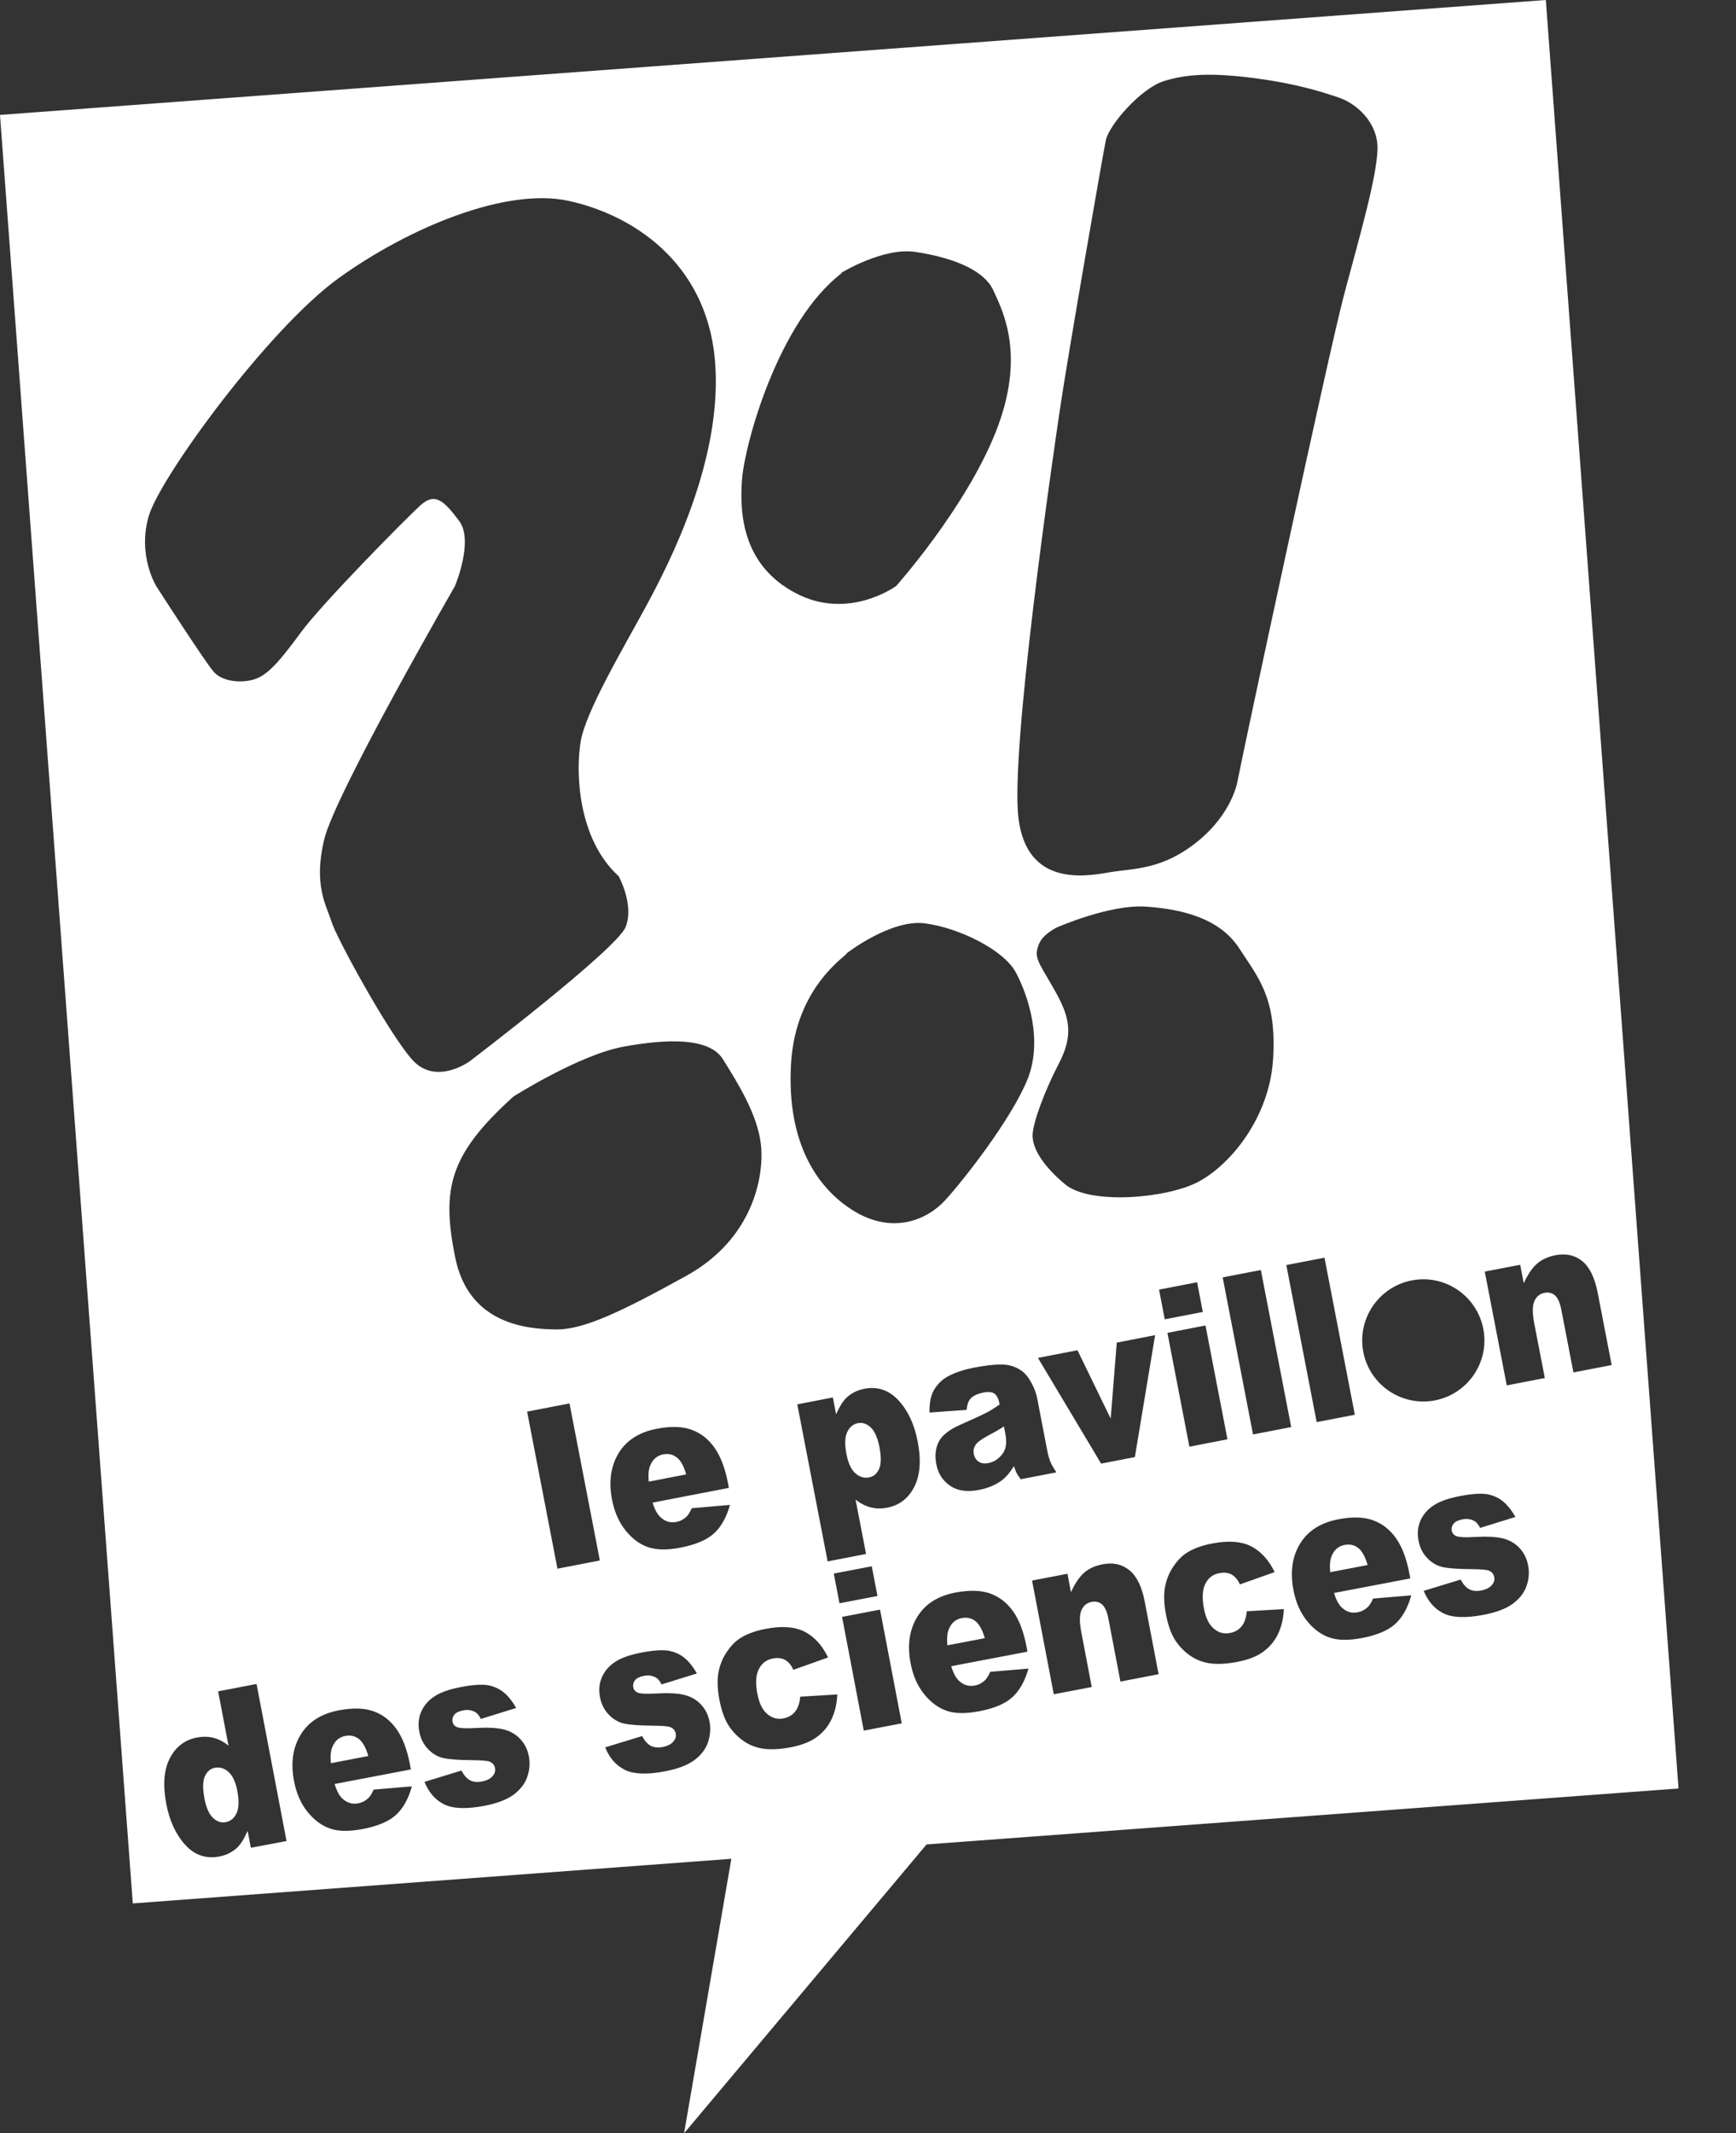 <?xml version="1.0" encoding="utf-8"?>
<!-- Generator: $$$/GeneralStr/196=Adobe Illustrator 27.6.0, SVG Export Plug-In . SVG Version: 6.00 Build 0)  -->
<svg version="1.1" id="Calque_1" xmlns="http://www.w3.org/2000/svg" xmlns:xlink="http://www.w3.org/1999/xlink" x="0px" y="0px"
	 viewBox="0 0 1887.8 2318.5" style="enable-background:new 0 0 1887.8 2318.5;" xml:space="preserve">
<rect x="0" y="0" width="1887.8" height="2318.5" fill="#333333" stroke="none"/>
<style type="text/css">
	.st0{fill:#FFFFFF;}
</style>
<g>
	<path class="st0" d="M1060.7,1570.6c-1.8,3-2.4,6.1-1.8,9.4c0.7,3.7,2.4,6.6,5.2,8.5c2.7,1.9,6.3,2.5,10.7,1.6
		c4.6-0.9,8.6-3,12.1-6.3c3.5-3.3,5.7-7,6.6-11c0.9-4,0.9-9-0.3-14.9l-1.5-7.6c-5.2,3.4-10.8,6.6-16.6,9.6
		C1067.3,1564.1,1062.4,1567.7,1060.7,1570.6z"/>
	<path class="st0" d="M1060.7,1761.9c-4.2-3.3-9.2-4.4-14.9-3.3c-6.6,1.3-11.2,5.2-14,12c-1.8,4.2-2.3,10.1-1.6,17.6l40.7-7.8
		C1068.3,1771.4,1064.9,1765.2,1060.7,1761.9z"/>
	<path class="st0" d="M946.9,1551.4c-4.3-4-8.9-5.6-13.8-4.7c-5.3,1-9.2,4.2-11.8,9.7c-2.6,5.4-2.9,13.4-0.8,24.1
		c1.9,9.8,5.1,16.7,9.6,20.7c4.5,4,9.5,5.5,15,4.5c4.8-0.9,8.4-4,10.8-9.1c2.4-5.2,2.5-13.2,0.4-24.1
		C954.3,1562.5,951.2,1555.4,946.9,1551.4z"/>
	<path class="st0" d="M736,1584c-4.3-3.3-9.2-4.4-14.9-3.3c-6.6,1.3-11.2,5.3-14,12c-1.8,4.2-2.3,10.1-1.6,17.6l40.7-7.9
		C743.6,1593.4,740.2,1587.2,736,1584z"/>
	<path class="st0" d="M248.6,1925.9c-4.5-4.1-9.5-5.6-15-4.6c-4.8,0.9-8.4,4-10.8,9.2c-2.4,5.2-2.5,13.2-0.5,24
		c1.9,10.1,5,17.2,9.3,21.2c4.2,4.1,8.8,5.6,13.8,4.7c5.3-1,9.2-4.2,11.8-9.6c2.6-5.4,2.9-13.5,0.9-24.2
		C256.3,1936.9,253.1,1930,248.6,1925.9z"/>
	<path class="st0" d="M390.3,1890c-4.2-3.3-9.2-4.4-14.9-3.3c-6.6,1.3-11.2,5.2-14,12c-1.8,4.2-2.3,10.1-1.6,17.6l40.7-7.8
		C397.9,1899.4,394.5,1893.3,390.3,1890z"/>
	<path class="st0" d="M1477,1682.4c-4.2-3.3-9.2-4.4-14.9-3.3c-6.6,1.3-11.2,5.2-14,12c-1.8,4.2-2.3,10.1-1.6,17.6l40.7-7.8
		C1484.6,1691.9,1481.2,1685.7,1477,1682.4z"/>
	<path class="st0" d="M1681,0L0,124.9l144.4,1943.8l650.9-48.5l-51.4,298.3l263.7-313.9l817.7-60.8L1681,0z M1535.2,1391.6
		c35.9-7,70.7,16.5,77.8,52.6c7,36-16.6,70.8-52.6,77.8c-36.1,6.9-70.9-16.6-77.9-52.6C1475.6,1433.4,1499.2,1398.6,1535.2,1391.6z
		 M1152.9,443c8.1-54.9,46.1-273.7,49.6-290.4c3.4-16.6,37.7-56.3,63-64.4c25.4-8,53-9.2,99.1-3.2c46,6,74.9,15.5,91.1,21
		c16.4,5.4,39.2,22.9,42,49.7c2.9,26.8-20.4,105-36.5,166.2c-16.3,61.4-107.5,486.2-115.4,526.7c0,0-5,34.8-43.6,66
		c-38.6,31.1-68.6,28.9-96,33.5c-27.4,4.8-89.2,14.9-98.6-58.2C1098.2,816.9,1144.7,498,1152.9,443z M1473.3,1537.6l-41.5,8
		l-33-170.7l41.5-8L1473.3,1537.6z M1081.6,1514.8c-2.5-1.9-6.5-2.4-11.7-1.4c-6.8,1.3-11.6,3.5-14.5,6.7c-2.3,2.5-3.7,6.5-4.3,12.2
		l-40.4,2.9c0-8.2,0.9-14.9,2.8-19.9c1.9-5.1,5.2-9.8,9.9-14.2c3.3-3.1,8.2-6,14.6-8.6c6.4-2.6,13.4-4.6,21.2-6.1
		c12.4-2.4,22.5-3.5,30.3-3.4c7.8,0.1,14.7,2.3,20.7,6.3c4.2,2.8,7.9,7.2,11.2,13.2c3.3,6,5.5,11.9,6.6,17.8l10.5,54.6
		c1.1,5.8,2.3,10.3,3.6,13.5c1.3,3.2,3.5,7.1,6.7,11.8l-38.8,7.5c-2.2-2.9-3.7-5.1-4.5-6.7c-0.8-1.6-1.8-4.1-2.9-7.6
		c-4.3,7-8.8,12.3-13.7,15.9c-6.7,4.8-14.8,8.2-24.5,10c-12.9,2.5-23.3,1-31.3-4.6c-8-5.5-13-13.3-14.9-23.3
		c-1.8-9.4-0.9-17.6,2.7-24.6c3.6-7,11.6-13.2,24-18.6c14.8-6.6,24.4-11,28.7-13.3c4.3-2.3,8.8-5.2,13.5-8.5
		C1086,1520.6,1084.2,1516.8,1081.6,1514.8z M1128.7,1475.8l43-8.3l36.1,74.3l6.6-82.6l41.7-8.1l-22,132.5l-36.7,7.1L1128.7,1475.8z
		 M1158.3,1287.2c-26.9-22.4-35.9-41.3-35.4-54c0.4-12.7,12.5-46.5,28.4-77c16-30.5,12.2-50-2.9-77.2
		c-15.1-27.4-22.9-35.5-20.6-46.6c2.4-11.3,8.8-17.3,20.3-23.9c0,0,58.3-26.1,98.8-23.1c40.4,2.9,79.9,13.3,100.7,45.3
		c20.8,32.1,40.6,53.6,36.9,118.9c-3.5,65.2-47,116.8-81.7,135C1268.1,1302.7,1185,1309.6,1158.3,1287.2z M1116.9,1174.2
		c-18.1,43.4-68.9,108.2-89.2,130.4c-20.3,21.9-57.1,36.6-98.2,12.1c-41-24.5-74.3-75.2-69.3-160.5c4.9-85.4,62.5-118.5,60.5-120.1
		c0,0,48.4-37.7,85.6-32.5c37.2,5,85,28.9,98.1,52.8C1117.4,1080.3,1135,1130.8,1116.9,1174.2z M806.9,521
		c2.9-38.2,39.4-172,108.9-224.5l-1.6,0.4c0,0,45.9-28.4,81.2-23.1c35.6,5.3,73.5,17.6,84.7,41.6c11.2,24.1,35.5,72.1,2.4,154.9
		c-33.2,82.9-108,166.6-108,166.6s-51.9,38-109.1,7.8C808,614.7,804,559.3,806.9,521z M786.2,1151.3c14.7,23.8,37.7,59.2,41.3,93.1
		c3.6,33.9-8.4,101.9-81,142.1c-72.5,40.1-112.4,58.8-142.1,58.4c-29.7-0.5-94.7-4.5-109.5-78.7c-14.8-74.2-6.6-111.2,63.5-174.5
		c0,0,72-45.6,119.9-54.2C726.2,1128.8,771.6,1127.6,786.2,1151.3z M272.8,2008.2l-3.5-18.3c-3.9,8.8-7.9,15-11.8,18.6
		c-5.3,4.7-11.6,7.8-18.9,9.2c-14.7,2.8-27.1-1.5-37.3-12.8c-10.2-11.3-17-26.1-20.5-44.5c-3.9-20.5-2.6-37,3.9-49.5
		c6.5-12.5,16.3-20,29.5-22.5c6.4-1.2,12.5-1.1,18.2,0.4c5.7,1.5,11.1,4.3,16.1,8.5l-11.3-59.1l41.8-8l32.6,170.7L272.8,2008.2z
		 M430.5,1972.6c-7.8,7.1-19.9,12.2-36.3,15.3c-14.3,2.7-26,2.6-35.1-0.5c-9.1-3.1-17.3-9.1-24.6-18.1c-7.3-9-12.3-20.3-14.8-33.9
		c-3.7-19.3-1.3-36,7.2-50c8.5-14,22.3-22.8,41.3-26.5c15.4-2.9,28.1-2.6,38.1,1c10,3.6,18.3,10.1,24.9,19.4
		c6.6,9.3,11.5,22.1,14.6,38.4l1,5.4l-82.9,15.8c2.2,7.5,5.1,12.8,8.6,16c5,4.6,10.7,6.3,17.2,5c4.1-0.8,7.7-2.7,10.9-5.7
		c2-1.9,3.9-5,5.7-9.2l41.6-3.5C444.1,1955.2,438.3,1965.5,430.5,1972.6z M447.7,1151.1c-25.9-29.7-82-132.1-87.3-149.6
		c-5.4-17.5-19.9-39.3-7.8-89.4c12.2-50,142-274.9,142-274.9s20.9-49.1,4.8-70.9c-16.3-21.7-26.1-31.6-42.1-17.2
		c-15.9,14.4-107.3,107-130.2,138.3c-22.9,31.3-35.3,45.2-48.8,50.3c-13.4,5.1-36.3,3.9-46.1-7.8c-10-11.6-62.2-92.7-62.2-92.7
		s-21-33.8-8.1-76.8c12.9-42.8,130.3-203.3,206.5-258.2c76.3-54.9,181.5-98.5,249.4-84s149.9,65.3,159.6,172.6
		c9.6,107.2-49.8,221.8-74.7,267.8c-24.8,45.9-66.3,115.2-71.4,148.2c-5.3,33.1-3,105,41.4,145.4c0,0,17.2,30.7,7.7,55.2
		c-9.8,24.5-169.6,146-169.6,146S473.5,1180.9,447.7,1151.1z M573.5,1930.8c-2.5,7.5-7.4,14-14.7,19.5c-7.3,5.5-18,9.6-31.9,12.3
		c-19.7,3.8-34.4,3.2-44-1.6c-9.6-4.8-16.7-13-21.3-24.4l40.2-12.3c2.8,5.3,5.9,8.8,9.4,10.6c3.5,1.8,7.8,2.3,12.9,1.3
		c5.6-1.1,9.6-3.2,12.1-6.5c2-2.5,2.7-5.2,2.1-8.2c-0.7-3.4-2.7-5.7-6.2-7c-2.5-0.9-8.7-1.4-18.7-1.5c-14.9-0.1-25.4-0.9-31.4-2.3
		c-6.1-1.4-11.6-4.6-16.5-9.7c-4.9-5.1-8.1-11.4-9.5-18.8c-1.6-8.1-0.8-15.6,2.2-22.2c3-6.7,7.9-12.2,14.5-16.5
		c6.7-4.3,16.1-7.6,28.3-9.9c12.9-2.5,22.6-3.1,29.1-2.1c6.6,1.1,12.3,3.6,17.3,7.5c5,4,9.6,9.7,13.9,17.3l-38.4,11.9
		c-1.8-3.8-4-6.4-6.7-7.8c-3.7-1.9-7.9-2.4-12.5-1.5c-4.7,0.9-7.9,2.5-9.7,4.8c-1.8,2.3-2.4,4.8-1.9,7.5c0.6,3,2.4,5,5.4,6.1
		c3,1,9.2,1.3,18.5,0.8c14.1-0.8,24.8-0.3,32.1,1.6c7.3,1.9,13.3,5.5,18,10.7s7.7,11.3,9,18.4C576.5,1916,576,1923.3,573.5,1930.8z
		 M573.2,1534.2l46.1-8.9l33,170.7l-46.1,8.9L573.2,1534.2z M770,1893.3c-2.5,7.5-7.4,14-14.7,19.5c-7.3,5.5-18,9.6-31.9,12.3
		c-19.7,3.8-34.4,3.2-44-1.6c-9.6-4.8-16.7-13-21.3-24.4l40.2-12.3c2.8,5.3,5.9,8.8,9.4,10.6c3.5,1.8,7.8,2.3,12.9,1.3
		c5.6-1.1,9.6-3.2,12.1-6.5c2-2.5,2.7-5.2,2.1-8.2c-0.7-3.4-2.7-5.7-6.2-7c-2.5-0.9-8.7-1.4-18.7-1.5c-14.9-0.1-25.4-0.9-31.4-2.3
		c-6.1-1.4-11.6-4.6-16.5-9.7c-4.9-5.1-8.1-11.3-9.5-18.8c-1.6-8.1-0.8-15.6,2.2-22.2c3-6.7,7.9-12.2,14.5-16.5
		c6.7-4.3,16.1-7.6,28.3-9.9c12.9-2.5,22.6-3.1,29.1-2.1c6.6,1.1,12.3,3.6,17.3,7.5c5,4,9.6,9.7,13.9,17.3l-38.4,11.9
		c-1.8-3.8-4-6.4-6.7-7.8c-3.7-1.9-7.9-2.4-12.5-1.5c-4.7,0.9-7.9,2.5-9.7,4.8c-1.8,2.3-2.4,4.8-1.9,7.5c0.6,3,2.4,5,5.4,6.1
		c3,1,9.2,1.3,18.5,0.8c14.1-0.8,24.8-0.3,32.1,1.6s13.3,5.5,18,10.7c4.7,5.2,7.7,11.3,9,18.4C773,1878.5,772.4,1885.8,770,1893.3z
		 M776.4,1666.6c-7.8,7.1-19.9,12.2-36.3,15.4c-14.3,2.8-26,2.6-35.1-0.4c-9.1-3-17.3-9.1-24.6-18.1c-7.3-9-12.3-20.3-14.9-33.9
		c-3.7-19.3-1.3-36,7.1-50.1c8.5-14,22.3-22.9,41.3-26.6c15.4-3,28.2-2.7,38.1,1c10,3.6,18.3,10.1,24.9,19.4
		c6.6,9.3,11.5,22.1,14.7,38.4l1,5.4l-82.9,16c2.2,7.5,5.1,12.8,8.7,16c5,4.6,10.8,6.3,17.2,5c4.1-0.8,7.7-2.7,10.9-5.7
		c2-1.9,3.9-5,5.7-9.2l41.6-3.6C790,1649.1,784.2,1659.5,776.4,1666.6z M904.5,1868c-3.6,7.8-8.9,14.4-15.9,19.6
		c-7,5.3-16.4,9-28.2,11.3c-11.4,2.2-21.2,2.8-29.3,1.8c-8.1-1-15.4-3.7-21.9-8.1c-6.5-4.4-12.1-10-16.6-16.8
		c-4.5-6.8-7.9-16.2-10.3-28.4c-2.4-12.7-2.6-23.7-0.4-32.8c1.6-6.7,4.3-13,8.2-18.9c3.9-5.8,8.1-10.5,12.7-13.8
		c7.3-5.3,17.3-9.2,29.9-11.6c17.6-3.4,31.7-2.3,42.3,3.1c10.6,5.5,19.1,14.8,25.5,28l-37.8,13.4c-2.2-5-5.2-8.6-8.9-10.7
		c-3.7-2.1-8.3-2.6-13.7-1.5c-6.8,1.3-11.8,5.2-15,11.6c-3.2,6.4-3.7,15.3-1.5,26.7c1.9,10.2,5.5,17.5,10.7,21.9
		c5.2,4.5,11.1,6.1,17.6,4.8c5.4-1,9.7-3.5,12.8-7.4c3.1-3.9,4.9-9.3,5.5-16.2l40.3-2.4C910.1,1851.3,908.1,1860.2,904.5,1868z
		 M906.7,1710.2l41.3-7.9l6.2,32.3l-41.3,7.9L906.7,1710.2z M939.3,1880.9l-23.6-123.6l41.3-7.9l23.6,123.6L939.3,1880.9z
		 M964.7,1638.6c-6.4,1.2-12.4,1.1-18.1-0.4c-5.7-1.5-11.1-4.3-16.2-8.3l11.4,59L900,1697l-33-170.7l38.7-7.5l3.5,18.3
		c3.9-8.7,7.8-14.9,11.7-18.4c5.3-4.8,11.6-7.9,19-9.3c14.4-2.8,26.8,1.4,37.1,12.5c10.3,11.1,17.3,26,20.9,44.7
		c4,20.6,2.7,37.1-3.8,49.6C987.7,1628.6,977.9,1636.1,964.7,1638.6z M1100.9,1844.6c-7.8,7.1-19.9,12.2-36.3,15.3
		c-14.3,2.7-26,2.6-35-0.5c-9.1-3.1-17.3-9.1-24.6-18.1c-7.3-9-12.3-20.3-14.8-33.9c-3.7-19.3-1.3-36,7.2-50
		c8.5-14,22.3-22.8,41.3-26.5c15.4-2.9,28.1-2.6,38.1,1c10,3.6,18.3,10.1,24.9,19.4c6.6,9.3,11.5,22.1,14.6,38.4l1,5.4l-82.9,15.8
		c2.2,7.5,5.1,12.8,8.6,16c5,4.6,10.7,6.3,17.2,5c4.1-0.8,7.7-2.7,10.9-5.7c2-1.9,3.9-5,5.7-9.2l41.6-3.5
		C1114.5,1827.1,1108.7,1837.5,1100.9,1844.6z M1218.4,1827.6l-13-68c-1.5-7.8-3.8-13-6.9-15.8c-3.1-2.7-7-3.7-11.5-2.8
		c-5,1-8.7,3.9-10.9,8.8c-2.3,4.9-2.4,13-0.2,24.3l11.3,59.4l-41.3,7.9l-23.6-123.6l38.5-7.4l3.8,20.1c4.2-9.3,8.9-16.3,14.1-21
		c5.2-4.7,12.1-7.8,20.5-9.4c11.4-2.2,21.1,0,29.1,6.6c8,6.6,13.5,18,16.6,34.3l15,78.6L1218.4,1827.6z M1301.8,1393.6l6.2,32.3
		l-41.4,8l-6.2-32.3L1301.8,1393.6z M1310.9,1440.6l23.9,123.7l-41.4,8l-23.9-123.7L1310.9,1440.6z M1390.1,1775.2
		c-3.6,7.8-8.9,14.4-15.9,19.6c-7,5.3-16.4,9-28.2,11.3c-11.4,2.2-21.2,2.8-29.3,1.8c-8.1-1-15.4-3.7-21.9-8.1
		c-6.5-4.4-12.1-10-16.6-16.8c-4.5-6.8-7.9-16.2-10.3-28.4c-2.4-12.7-2.6-23.7-0.4-32.8c1.6-6.7,4.3-13,8.2-18.9
		c3.9-5.8,8.1-10.5,12.7-13.8c7.3-5.3,17.3-9.2,29.9-11.6c17.6-3.4,31.7-2.3,42.3,3.1c10.6,5.5,19.1,14.8,25.5,28l-37.8,13.4
		c-2.2-5-5.2-8.6-8.9-10.7c-3.7-2.1-8.3-2.6-13.7-1.5c-6.8,1.3-11.8,5.2-15,11.6c-3.2,6.4-3.7,15.3-1.5,26.7
		c1.9,10.2,5.5,17.5,10.7,21.9c5.2,4.5,11.1,6.1,17.6,4.8c5.4-1,9.7-3.5,12.8-7.4c3.1-3.9,4.9-9.3,5.5-16.2l40.3-2.4
		C1395.7,1758.6,1393.7,1767.4,1390.1,1775.2z M1362.6,1559l-33-170.7l41.5-8l33,170.7L1362.6,1559z M1517.2,1765
		c-7.8,7.1-19.9,12.2-36.3,15.3c-14.3,2.7-26,2.6-35-0.5c-9.1-3.1-17.3-9.1-24.6-18.1c-7.3-9-12.3-20.3-14.8-33.9
		c-3.7-19.3-1.3-36,7.2-50c8.5-14,22.3-22.8,41.3-26.5c15.4-3,28.1-2.6,38.1,1c10,3.6,18.3,10.1,24.9,19.4
		c6.6,9.3,11.5,22.1,14.6,38.4l1,5.4l-82.9,15.8c2.2,7.5,5.1,12.8,8.6,16c5,4.6,10.7,6.3,17.2,5c4.1-0.8,7.7-2.7,10.9-5.7
		c2-1.9,3.9-5,5.7-9.2l41.6-3.5C1530.8,1747.6,1525,1758,1517.2,1765z M1660.2,1723.2c-2.5,7.5-7.4,14-14.7,19.5
		c-7.3,5.5-18,9.6-31.9,12.3c-19.7,3.8-34.4,3.2-44-1.6c-9.6-4.8-16.7-13-21.4-24.4l40.2-12.3c2.8,5.3,5.9,8.8,9.4,10.6
		c3.5,1.8,7.8,2.3,12.9,1.3c5.6-1.1,9.6-3.2,12.1-6.5c2-2.5,2.7-5.2,2.1-8.2c-0.7-3.4-2.7-5.7-6.2-7c-2.5-0.9-8.7-1.4-18.7-1.5
		c-14.9-0.1-25.4-0.9-31.4-2.3c-6.1-1.4-11.6-4.6-16.5-9.7c-4.9-5.1-8.1-11.3-9.5-18.8c-1.6-8.1-0.8-15.6,2.2-22.2
		c3-6.7,7.9-12.2,14.5-16.5c6.7-4.3,16.1-7.6,28.3-9.9c12.9-2.5,22.6-3.1,29.1-2.1c6.6,1.1,12.3,3.6,17.3,7.5c5,4,9.6,9.7,13.9,17.3
		l-38.4,11.9c-1.8-3.8-4-6.4-6.7-7.8c-3.7-1.9-7.9-2.4-12.5-1.5c-4.7,0.9-7.9,2.5-9.7,4.8s-2.4,4.8-1.9,7.5c0.6,3,2.4,5,5.4,6.1
		c3,1,9.2,1.3,18.5,0.8c14.1-0.8,24.8-0.3,32.1,1.6s13.3,5.5,18,10.7c4.7,5.2,7.7,11.3,9,18.4
		C1663.2,1708.5,1662.7,1715.8,1660.2,1723.2z M1697.9,1423.7c-1.5-7.8-3.8-13-6.9-15.8c-3.1-2.7-7-3.7-11.5-2.8
		c-5,1-8.7,3.9-10.9,8.9c-2.3,5-2.3,13.1-0.2,24.3l11.5,59.4l-41.4,8l-23.9-123.7l38.5-7.4l3.9,20.1c4.2-9.3,8.9-16.3,14.1-21
		c5.2-4.7,12-7.8,20.5-9.5c11.4-2.2,21.2,0,29.1,6.5c8,6.6,13.5,18,16.7,34.3l15.2,78.6l-41.6,8L1697.9,1423.7z"/>
</g>
</svg>

